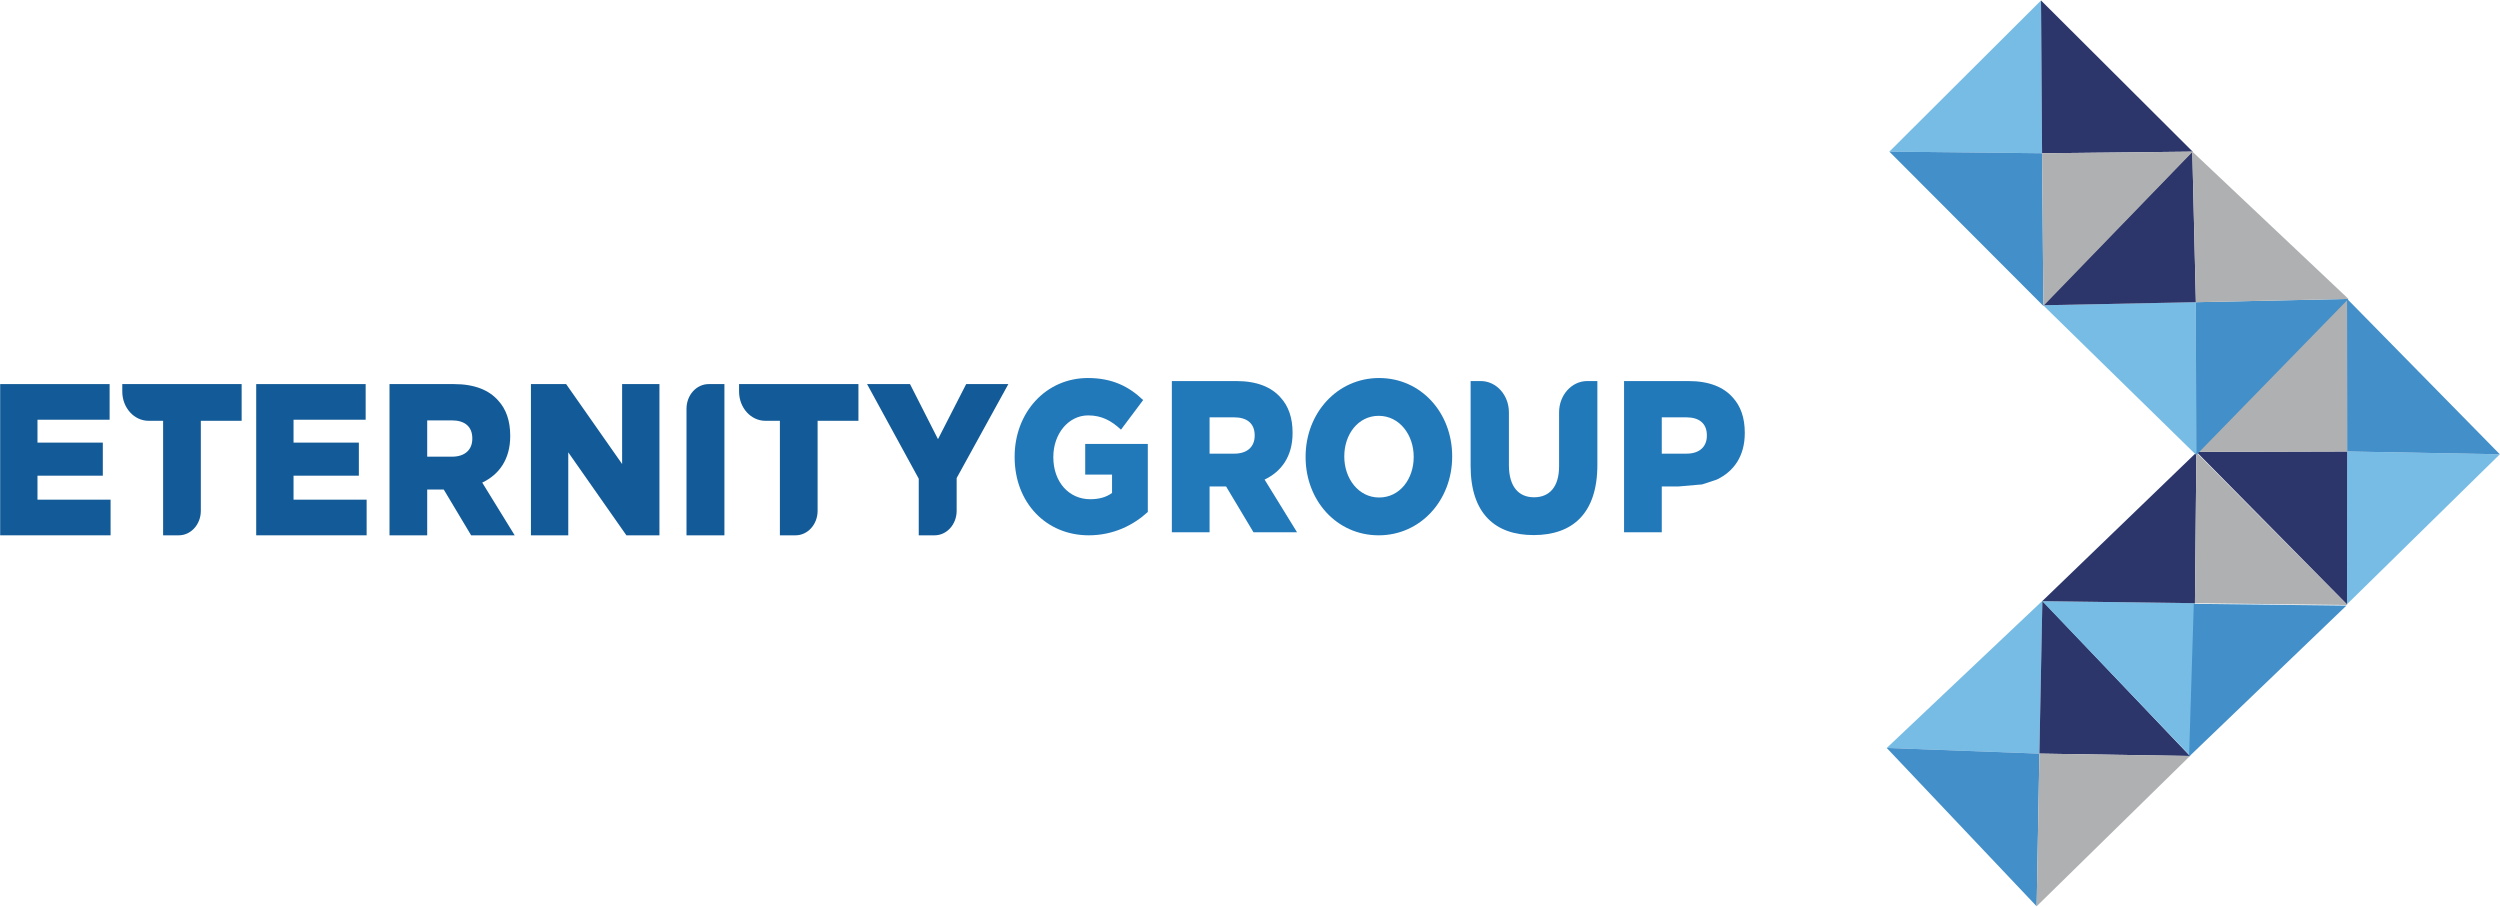 <svg width="193" height="70" viewBox="0 0 193 70" fill="none" xmlns="http://www.w3.org/2000/svg">
<g clip-path="url(#clip0_542_10246)">
<path d="M157.44 58.179L157.671 46.385L145.657 57.743L157.44 58.179Z" fill="#77BCE5"/>
<path d="M157.44 58.179L145.657 57.743L157.229 69.965L157.44 58.179Z" fill="#428FC9"/>
<path d="M157.44 58.179L169.067 58.362L157.671 46.385L157.44 58.179Z" fill="#2D366A"/>
<path d="M157.44 58.179L157.229 69.965L169.067 58.362L157.44 58.179Z" fill="#AFB0B1"/>
<path d="M169.449 46.567L157.659 46.409L169.084 58.359L169.449 46.567Z" fill="#77BCE5"/>
<path d="M169.36 46.617L168.996 58.408L181.141 46.755L169.36 46.617Z" fill="#428FC9"/>
<path d="M169.449 46.567L169.56 34.933L157.659 46.409L169.449 46.567Z" fill="#2D366A"/>
<path d="M169.449 46.567L181.229 46.706L169.56 34.933L169.449 46.567Z" fill="#AFB0B1"/>
<path d="M181.199 34.853L181.187 46.65L192.987 35.071L181.199 34.853Z" fill="#77BCE5"/>
<path d="M181.199 34.853L192.987 35.071L181.19 23.065L181.199 34.853Z" fill="#428FC9"/>
<path d="M181.199 34.853L169.57 34.886L181.187 46.65L181.199 34.853Z" fill="#2D366A"/>
<path d="M181.199 34.853L181.19 23.065L169.57 34.886L181.199 34.853Z" fill="#AFB0B1"/>
<path d="M169.521 23.33L157.733 23.565L169.55 35.127L169.521 23.33Z" fill="#77BCE5"/>
<path d="M169.521 23.33L169.55 35.127L181.3 23.076L169.521 23.33Z" fill="#428FC9"/>
<path d="M169.521 23.33L169.245 11.699L157.733 23.565L169.521 23.33Z" fill="#2D366A"/>
<path d="M169.521 23.331L181.3 23.076L169.245 11.699L169.521 23.331Z" fill="#AFB0B1"/>
<path d="M157.648 11.831L157.567 0.035L145.858 11.706L157.648 11.831Z" fill="#77BCE5"/>
<path d="M157.648 11.831L145.858 11.706L157.748 23.619L157.648 11.831Z" fill="#428FC9"/>
<path d="M157.648 11.831L169.275 11.707L157.567 0.035L157.648 11.831Z" fill="#2D366A"/>
<path d="M157.647 11.831L157.748 23.619L169.275 11.707L157.647 11.831Z" fill="#AFB0B1"/>
<path d="M130.21 35.021C131.2 35.021 131.77 34.487 131.77 33.636V33.603C131.77 32.686 131.17 32.219 130.195 32.219H128.289V35.021H130.21ZM125.377 29.417H130.345C131.95 29.417 133.061 29.884 133.767 30.684C134.382 31.352 134.697 32.252 134.697 33.403V33.437C134.697 35.221 133.841 36.405 132.536 37.023L131.404 37.397L129.564 37.556H129.534H128.289V41.092H125.377V29.417Z" fill="#2279BA"/>
<path d="M0.013 29.651H8.462V32.403H2.894V34.17H7.937V36.723H2.894V38.574H8.537V41.326H0.013V29.651Z" fill="#135B98"/>
<path d="M12.592 32.486H11.472C10.35 32.486 9.44 31.476 9.44 30.229V29.651H18.655V32.486H15.504V39.437C15.504 40.48 14.742 41.326 13.803 41.326H12.592V32.486Z" fill="#135B98"/>
<path d="M19.779 29.651H28.229V32.403H22.661V34.17H27.704V36.723H22.661V38.574H28.304V41.326H19.779V29.651Z" fill="#135B98"/>
<path d="M34.901 35.255C35.892 35.255 36.462 34.721 36.462 33.87V33.837C36.462 32.92 35.862 32.453 34.886 32.453H32.98V35.255H34.901ZM30.069 29.651H35.036C36.642 29.651 37.753 30.117 38.458 30.918C39.074 31.585 39.389 32.486 39.389 33.637V33.67C39.389 35.455 38.533 36.639 37.228 37.256L39.734 41.326H36.372L34.256 37.79H34.226H32.98V41.326H30.069V29.651Z" fill="#135B98"/>
<path d="M40.988 29.651H43.705L48.027 35.822V29.651H50.909V41.326H48.357L43.87 34.921V41.326H40.988V29.651Z" fill="#135B98"/>
<path d="M54.712 29.651H55.925V41.326H52.998V31.555C52.998 30.503 53.765 29.651 54.712 29.651Z" fill="#135B98"/>
<path d="M60.208 32.486H59.087C57.965 32.486 57.056 31.476 57.056 30.229V29.651H66.271V32.486H63.119V39.437C63.119 40.48 62.358 41.326 61.419 41.326H60.208V32.486Z" fill="#135B98"/>
<path d="M70.927 36.956L66.936 29.65H70.252L72.413 33.903L74.589 29.65H77.846L73.854 36.906V39.436C73.854 40.48 73.093 41.326 72.154 41.326H70.927V36.956Z" fill="#135B98"/>
<path d="M78.33 35.288V35.254C78.33 31.852 80.732 29.183 83.988 29.183C85.834 29.183 87.14 29.817 88.251 30.885L86.54 33.169C85.789 32.469 85.039 32.069 84.004 32.069C82.488 32.069 81.317 33.486 81.317 35.271V35.304C81.317 37.189 82.502 38.54 84.168 38.54C84.874 38.54 85.414 38.374 85.85 38.057V36.639H83.778V34.27H88.611V39.524C87.5 40.542 85.954 41.326 84.048 41.326C80.777 41.326 78.33 38.824 78.33 35.288Z" fill="#2279BA"/>
<path d="M95.299 35.021C96.29 35.021 96.861 34.487 96.861 33.636V33.603C96.861 32.686 96.26 32.219 95.285 32.219H93.379V35.021H95.299ZM90.467 29.417H95.435C97.04 29.417 98.151 29.884 98.856 30.685C99.472 31.352 99.787 32.252 99.787 33.403V33.437C99.787 35.221 98.931 36.405 97.626 37.023L100.132 41.092H96.77L94.654 37.556H94.624H93.379V41.092H90.467V29.417Z" fill="#2279BA"/>
<path d="M109.137 35.288V35.254C109.137 33.57 108.041 32.102 106.435 32.102C104.844 32.102 103.779 33.537 103.779 35.221V35.254C103.779 36.939 104.874 38.407 106.465 38.407C108.071 38.407 109.137 36.972 109.137 35.288ZM100.792 35.288V35.254C100.792 31.902 103.224 29.183 106.465 29.183C109.707 29.183 112.108 31.869 112.108 35.221V35.254C112.108 38.607 109.677 41.326 106.435 41.326C103.193 41.326 100.792 38.64 100.792 35.288Z" fill="#2279BA"/>
<path d="M113.532 35.972V29.417H114.315C115.515 29.417 116.488 30.499 116.488 31.833V35.905C116.488 37.59 117.254 38.39 118.425 38.39C119.595 38.39 120.361 37.623 120.361 35.989V31.833C120.361 30.499 121.334 29.417 122.535 29.417H123.317V35.888C123.317 39.658 121.381 41.309 118.395 41.309C115.408 41.309 113.532 39.625 113.532 35.972Z" fill="#2279BA"/>
</g>
<defs>
<clipPath id="clip0_542_10246">
<rect width="193" height="70" fill="white"/>
</clipPath>
</defs>
</svg>
